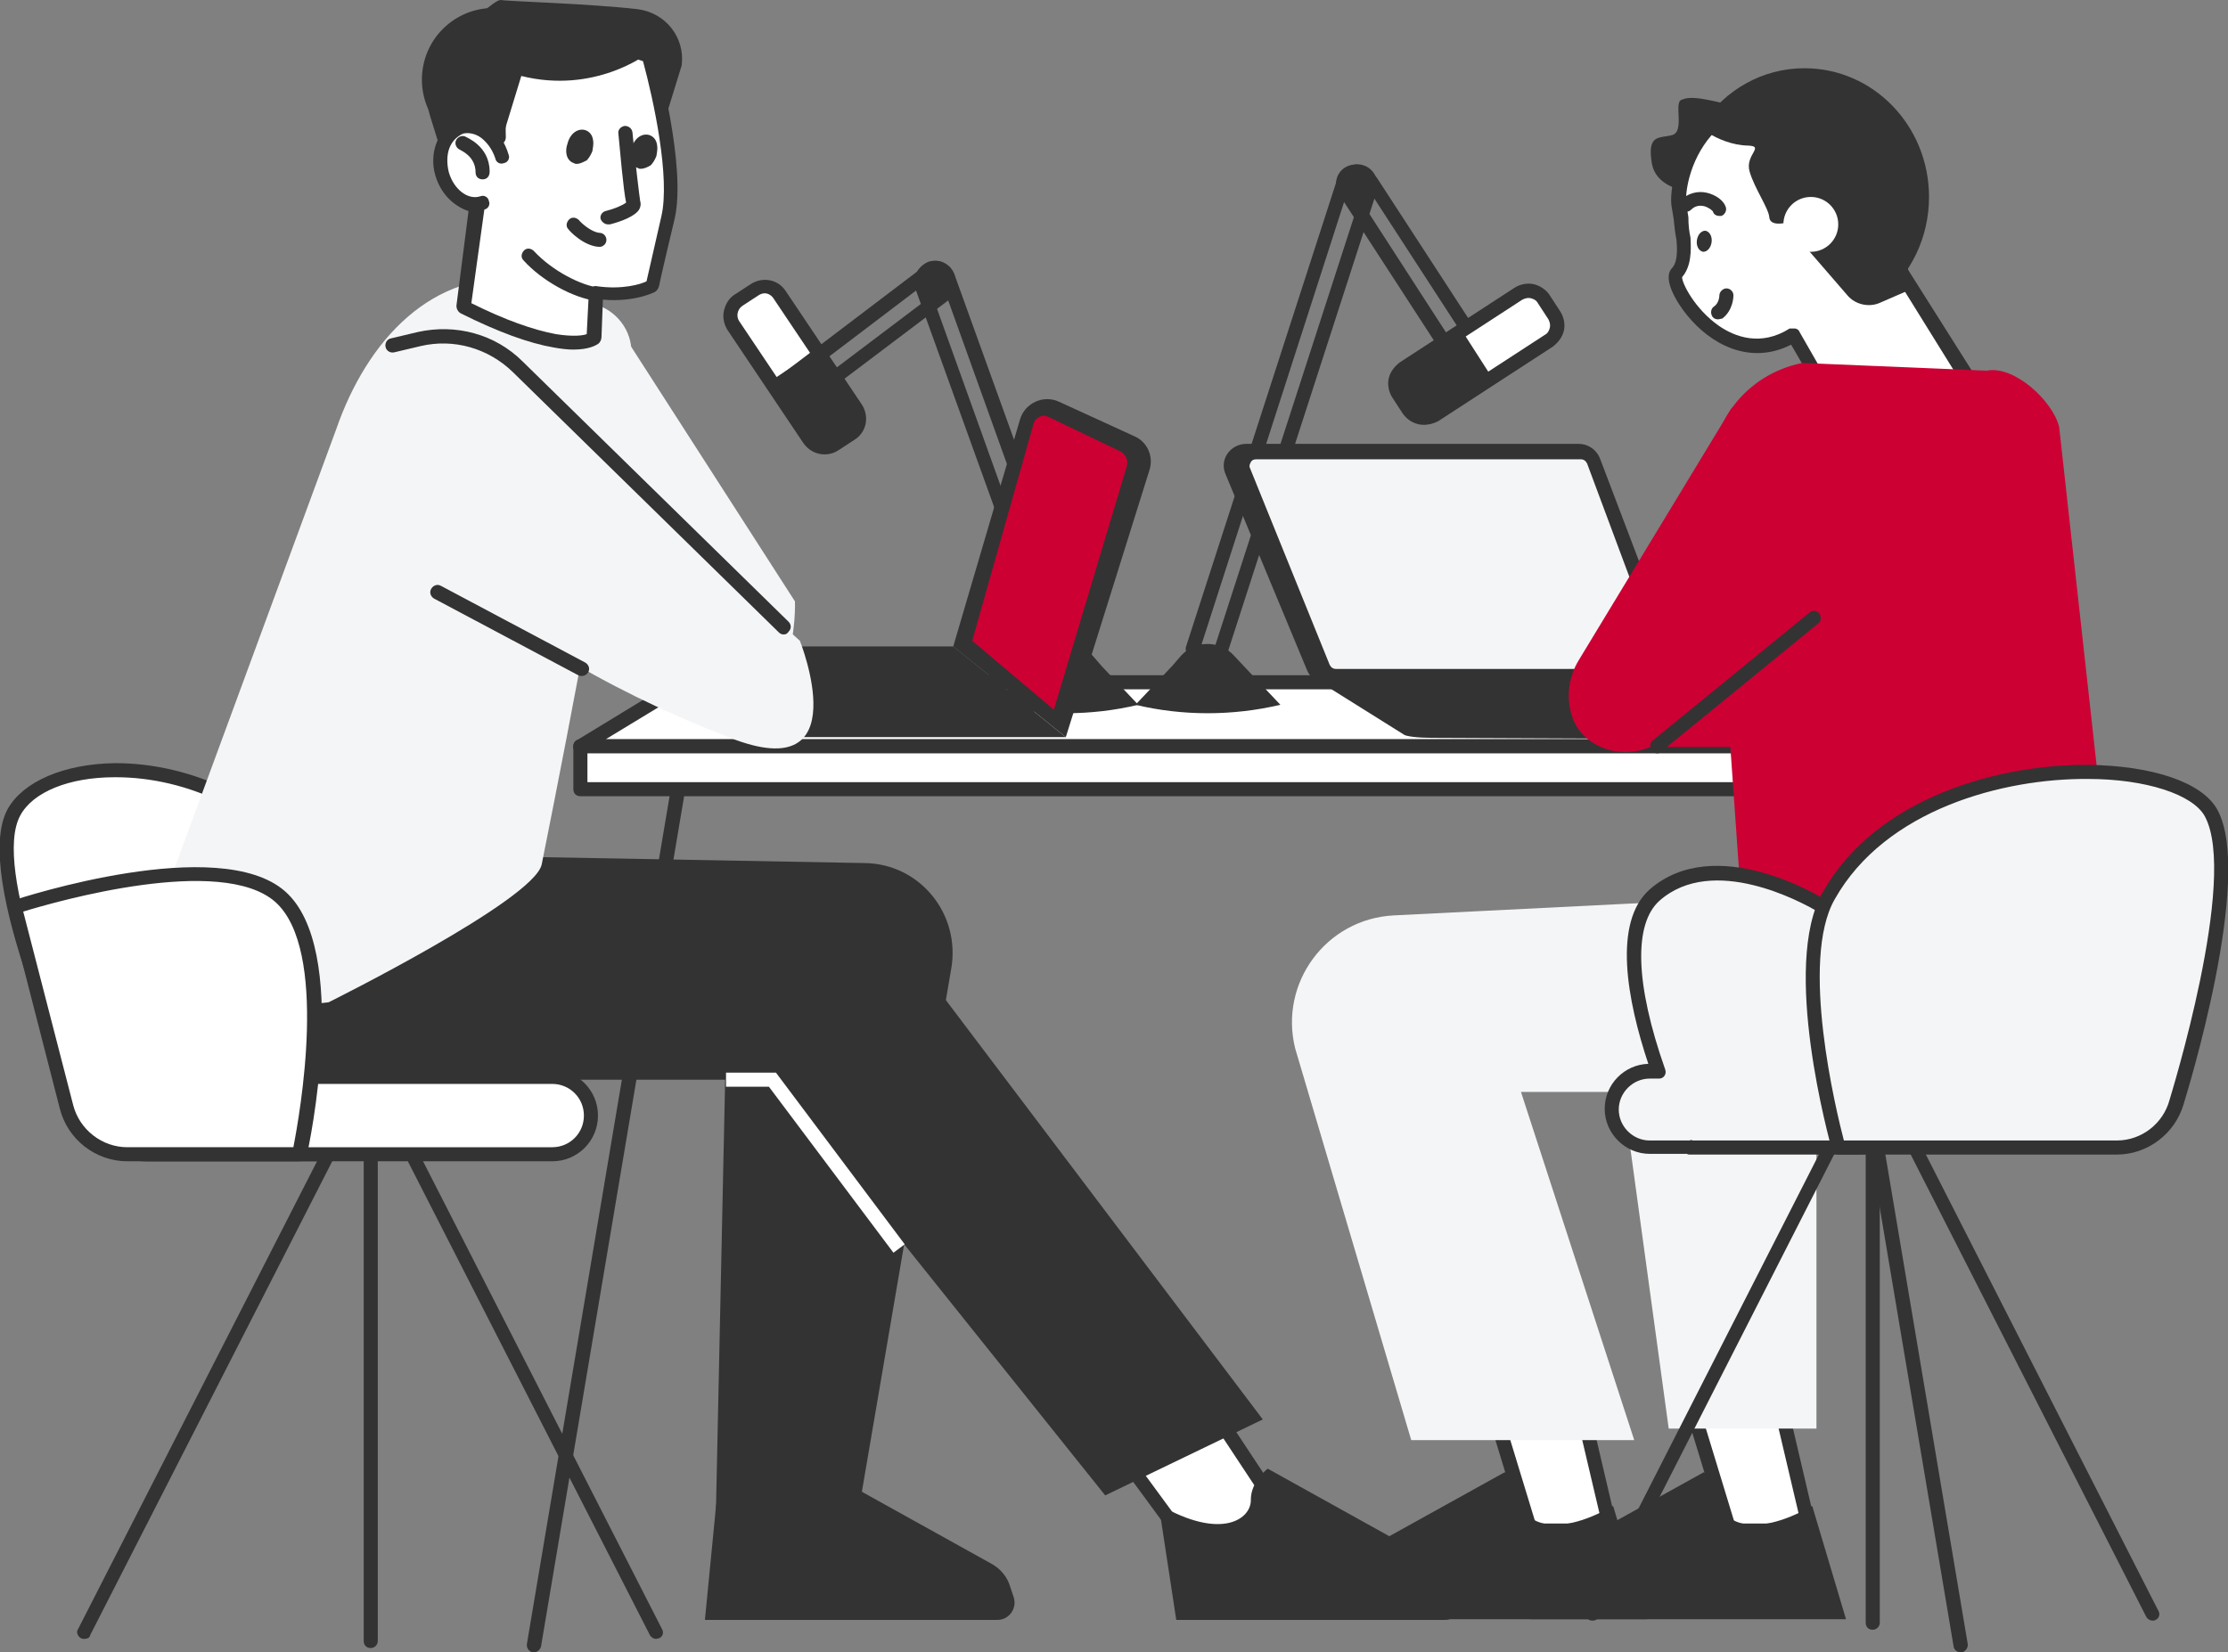 <svg width="316.7" height="234.9" xmlns="http://www.w3.org/2000/svg">

 <rect width="100%" height="100%" fill="#808080" stroke="none"/>

 <g>
  <title>background</title>
  <rect fill="none" id="canvas_background" height="402" width="582" y="-1" x="-1"/>
 </g>
 <g>
  <title>Layer 1</title>
  <polygon fill="#ffffff" id="svg_4" points="256.4,96.9 97.6,96.9 82.5,106.1 267.5,106.1     " class="st0"/>
  <path fill="#333333" id="svg_5" d="m267.5,107.1l-185,0c-0.4,0 -0.8,-0.3 -1,-0.7c-0.1,-0.4 0.1,-0.9 0.4,-1.1l15.1,-9.2c0.2,-0.1 0.3,-0.1 0.5,-0.1l158.8,0c0.2,0 0.5,0.1 0.6,0.2l11.2,9.1c0.3,0.3 0.5,0.7 0.3,1.1c-0.1,0.4 -0.4,0.7 -0.9,0.7zm-181.4,-2l178.7,0l-8.7,-7.1l-158.3,0l-11.7,7.1z"/>
  <path fill="#ffffff" id="svg_7" d="m96.8,109l-21,124.8l21,-124.8z" class="st0"/>
  <path fill="#333333" id="svg_8" d="m75.9,234.9c-0.1,0 -0.1,0 -0.2,0c-0.5,-0.1 -0.9,-0.6 -0.8,-1.2l21,-124.8c0.1,-0.5 0.6,-0.9 1.2,-0.8c0.5,0.1 0.9,0.6 0.8,1.2l-21,124.8c-0.1,0.4 -0.5,0.8 -1,0.8z"/>
  <path fill="#ffffff" id="svg_10" d="m257.7,109l21,124.8l-21,-124.8z" class="st0"/>
  <path fill="#333333" id="svg_11" d="m278.7,234.9c-0.5,0 -0.9,-0.3 -1,-0.8l-21,-124.8c-0.1,-0.5 0.3,-1.1 0.8,-1.2c0.5,-0.1 1.1,0.3 1.2,0.8l21,124.8c0.1,0.5 -0.3,1.1 -0.8,1.2c-0.1,0 -0.1,0 -0.2,0z"/>
  <rect fill="#ffffff" id="svg_13" height="6.1" width="185" class="st0" y="106.1" x="82.5"/>
  <path fill="#333333" id="svg_14" d="m267.5,113.2l-185,0c-0.6,0 -1,-0.4 -1,-1l0,-6.1c0,-0.6 0.4,-1 1,-1l185,0c0.6,0 1,0.4 1,1l0,6.1c0,0.6 -0.4,1 -1,1zm-184,-2l183,0l0,-4.1l-183,0l0,4.1z"/>
  <path fill="#333333" id="svg_17" d="m173.2,94.4c-0.1,0 -0.2,0 -0.3,0l-3.7,-1.2c-0.5,-0.2 -0.8,-0.7 -0.6,-1.3l21.5,-66.5c0.5,-1.5 2.2,-2.4 3.7,-1.9c0.7,0.2 1.4,0.8 1.7,1.5c0.4,0.7 0.4,1.5 0.2,2.2l-21.5,66.5c-0.1,0.3 -0.3,0.5 -0.5,0.6c-0.2,0.1 -0.3,0.1 -0.5,0.1zm-2.4,-2.8l1.8,0.6l21.2,-65.5c0.1,-0.2 0.1,-0.5 -0.1,-0.7c-0.1,-0.2 -0.3,-0.4 -0.6,-0.5c-0.5,-0.2 -1,0.1 -1.2,0.6l-21.1,65.5z"/>
  <path fill="#333333" id="svg_19" d="m209.6,54.8c-1,0 -2,-0.5 -2.6,-1.5l-15.9,-24.5c-0.5,-0.6 -0.6,-1.5 -0.5,-2.3c0.2,-0.8 0.7,-1.5 1.4,-1.9l0,0c1.3,-0.8 3,-0.4 3.8,0.8l16.2,24.9c0.4,0.7 0.5,1.5 0.3,2.3c-0.2,0.8 -0.7,1.4 -1.4,1.8c-0.3,0.3 -0.8,0.4 -1.3,0.4zm-16.5,-28.4l0,0c-0.2,0.1 -0.4,0.4 -0.4,0.6c-0.1,0.3 0,0.5 0.2,0.7l15.9,24.6c0.3,0.5 0.9,0.7 1.3,0.4c0.2,-0.1 0.4,-0.3 0.4,-0.6c0.1,-0.2 0,-0.5 -0.1,-0.7l-16.1,-24.8c-0.3,-0.4 -0.8,-0.5 -1.2,-0.2z"/>
  <path fill="#ffffff" id="svg_22" d="m200.2,58.2l-1.5,-2.3c-0.8,-1.2 -0.4,-2.8 0.8,-3.6l16.3,-10.6c1.2,-0.8 2.8,-0.4 3.6,0.8l1.5,2.3c0.8,1.2 0.4,2.8 -0.8,3.6l-16.3,10.6c-1.2,0.8 -2.8,0.4 -3.6,-0.8z" class="st0"/>
  <path fill="#333333" id="svg_23" d="m202.4,60.4c-1.2,0 -2.3,-0.6 -3,-1.6l0,0l-1.5,-2.3c-0.5,-0.8 -0.7,-1.8 -0.5,-2.7c0.2,-0.9 0.8,-1.7 1.6,-2.3l16.3,-10.6c0.8,-0.5 1.8,-0.7 2.7,-0.5c0.9,0.2 1.8,0.8 2.3,1.6l1.5,2.3c0.5,0.8 0.7,1.8 0.5,2.7c-0.2,0.9 -0.8,1.7 -1.6,2.3l-16.3,10.6c-0.6,0.3 -1.3,0.5 -2,0.5zm-1.3,-2.7c0.5,0.7 1.5,1 2.2,0.5l16.3,-10.6c0.4,-0.2 0.6,-0.6 0.7,-1c0.1,-0.4 0,-0.8 -0.2,-1.2l-1.5,-2.3c-0.2,-0.4 -0.6,-0.6 -1,-0.7c-0.4,-0.1 -0.8,0 -1.2,0.2l-16.3,10.6c-0.4,0.2 -0.6,0.6 -0.7,1c-0.1,0.4 0,0.8 0.2,1.2l1.5,2.3z"/>
  <path fill="#333333" id="svg_25" d="m207.8,47l-6.7,4.4c-0.8,0.5 -1.4,1.2 -1.7,1.9c-1.9,5.3 3.1,6.6 7.3,3.9l5.4,-3.5l-4.3,-6.7z"/>
  <path fill="#333333" id="svg_27" d="m167.9,93.2c2,-2.2 5.5,-2.2 7.5,0l1.4,1.5l5.2,5.5l0,0c-6.8,1.6 -13.9,1.6 -20.6,0l0,0l5.2,-5.5l1.3,-1.5z" class="st1"/>
  <path fill="#333333" id="svg_29" d="m195.5,26.2c0,1.5 -1.2,2.8 -2.8,2.8c-1.5,0 -2.8,-1.2 -2.8,-2.8s1.2,-2.8 2.8,-2.8c1.6,0 2.8,1.3 2.8,2.8z"/>
  <path fill="#333333" id="svg_32" d="m150,94.4c-0.4,0 -0.8,-0.3 -0.9,-0.7l-19,-52.7c-0.3,-0.8 -0.2,-1.6 0.2,-2.3c0.4,-0.7 1,-1.2 1.7,-1.5c0.8,-0.2 1.5,-0.2 2.2,0.2c0.7,0.4 1.2,1 1.5,1.7l19,52.7c0.1,0.3 0.1,0.5 0,0.8c-0.1,0.2 -0.3,0.4 -0.6,0.5l-3.7,1.2c-0.2,0.1 -0.3,0.1 -0.4,0.1zm-17.1,-55.3c-0.1,0 -0.2,0 -0.3,0c-0.2,0.1 -0.4,0.2 -0.6,0.5c-0.1,0.2 -0.1,0.5 -0.1,0.7l18.6,51.8l1.8,-0.6l-18.6,-51.8c-0.1,-0.3 -0.3,-0.5 -0.5,-0.6c0,0.1 -0.2,0 -0.3,0z"/>
  <path fill="#ffffff" id="svg_35" d="m118.7,63.1l2.3,-1.5c1.2,-0.8 1.5,-2.4 0.7,-3.6l-10.8,-16.1c-0.8,-1.2 -2.4,-1.5 -3.6,-0.7l-2.3,1.5c-1.2,0.8 -1.5,2.4 -0.7,3.6l10.8,16.1c0.8,1.2 2.4,1.5 3.6,0.7z" class="st0"/>
  <path fill="#333333" id="svg_36" d="m117.2,64.6c-1.2,0 -2.3,-0.6 -3,-1.6l-10.8,-16.1c-0.5,-0.8 -0.7,-1.8 -0.5,-2.7c0.2,-0.9 0.7,-1.8 1.5,-2.3l2.3,-1.5c1.7,-1.1 3.9,-0.7 5,1l10.8,16.1c1.1,1.7 0.7,3.9 -1,5l-2.3,1.5l0,0c-0.6,0.4 -1.3,0.6 -2,0.6zm1.5,-1.5l0,0l0,0zm-10,-21.4c-0.3,0 -0.6,0.1 -0.9,0.3l-2.3,1.5c-0.7,0.5 -0.9,1.5 -0.4,2.2l10.8,16.1c0.2,0.4 0.6,0.6 1,0.7c0.4,0.1 0.8,0 1.2,-0.2l2.3,-1.5c0.7,-0.5 0.9,-1.5 0.4,-2.2l-10.8,-16.1c-0.3,-0.5 -0.8,-0.8 -1.3,-0.8z"/>
  <path fill="#333333" id="svg_38" d="m116.1,49.8l4.4,6.7c0.5,0.8 0.8,1.7 0.8,2.4c-0.3,5.6 -5.5,4.8 -8.2,0.7l-3.6,-5.4l6.6,-4.4z"/>
  <path fill="#333333" id="svg_40" d="m155.3,93.2c-2,-2.2 -5.5,-2.2 -7.5,0l-1.4,1.5l-5.2,5.5l0,0c6.8,1.6 13.9,1.6 20.6,0l0,0l-5.2,-5.5l-1.3,-1.5z" class="st1"/>
  <circle fill="#333333" id="svg_42" r="2.8" cy="39.9" cx="133"/>
  <path fill="#333333" id="svg_44" d="m113.1,58.4c-0.2,0 -0.4,0 -0.6,-0.1c-0.8,-0.2 -1.4,-0.6 -1.9,-1.2c-0.4,-0.7 -0.6,-1.4 -0.4,-2.2c0.2,-0.8 0.6,-1.4 1.2,-1.9l19.9,-15.1c0.2,-0.2 0.5,-0.2 0.8,-0.2c0.3,0 0.5,0.2 0.7,0.4l2.2,3.2c0.3,0.4 0.2,1 -0.2,1.4l-20,15.1c-0.5,0.4 -1.1,0.6 -1.7,0.6zm18.7,-18.3l-19.1,14.5c-0.3,0.2 -0.4,0.4 -0.4,0.6c0,0.2 0,0.5 0.1,0.7c0.1,0.2 0.4,0.4 0.6,0.4c0.3,0 0.5,0 0.7,-0.1l19.2,-14.5l-1.1,-1.6z"/>
  <path fill="#333333" id="svg_47" d="m163.4,66.8l-11.9,38l-16,-12.9l9.5,-32.3c0.7,-2.3 3.3,-3.5 5.5,-2.5l10.7,4.9c1.9,0.8 2.8,2.9 2.2,4.8z" class="st1"/>
  <path fill="#cc0033" id="svg_49" d="m138.2,91.1l8.7,-30.8c0.2,-0.8 0.9,-1.2 1.5,-1.2c0.2,0 0.5,0.1 0.7,0.2l10.2,4.9c0.7,0.4 1.1,1.2 0.9,2l-10.4,34.7l-11.6,-9.8z" class="st2"/>
  <path fill="#333333" id="svg_51" d="m112.8,104.8l38.7,0l-16,-12.9l-22.5,0c-1.8,0 -3.2,1.4 -3.3,3.2l-0.3,6.3c0,1.9 1.5,3.4 3.4,3.4z" class="st1"/>
  <path fill="#ffffff" id="svg_53" d="m45.5,164.1l-24.4,0c-4.1,0 -7.6,-2.8 -8.7,-6.7c0,0 -15.7,-32.4 -10.4,-41.9c5.1,-9.3 32.8,-9.4 45,12c5.9,10.4 -1.5,36.6 -1.5,36.6z" class="st0"/>
  <path fill="#333333" id="svg_54" d="m45.5,165.1l-24.4,0c-4.5,0 -8.4,-3 -9.6,-7.4c-1.1,-2.3 -15.7,-33.1 -10.4,-42.7c2.2,-3.9 8,-6.4 15.2,-6.5c0.1,0 0.1,0 0.2,0c10.1,0 23.6,4.8 31.3,18.4c6.1,10.7 -1.1,36.3 -1.4,37.4c0,0.5 -0.4,0.8 -0.9,0.8zm-29,-54.6c-0.1,0 -0.1,0 -0.2,0c-6.5,0 -11.6,2.1 -13.4,5.4c-4.1,7.4 6.2,32.1 10.5,41c0,0.1 0.1,0.1 0.1,0.2c0.9,3.5 4.1,6 7.7,6l23.6,0c1.1,-4.3 6.5,-26.1 1.4,-35.1c-7.4,-12.9 -20.1,-17.5 -29.7,-17.5z"/>
  <path fill="#ffffff" id="svg_58" d="m12,232l35.6,-69.7l-35.6,69.7z" class="st0"/>
  <path fill="#333333" id="svg_59" d="m12,233c-0.2,0 -0.3,0 -0.5,-0.1c-0.5,-0.3 -0.7,-0.9 -0.4,-1.3l35.6,-69.7c0.2,-0.5 0.8,-0.7 1.3,-0.4c0.5,0.3 0.7,0.9 0.4,1.3l-35.6,69.7c0,0.3 -0.4,0.5 -0.8,0.5z"/>
  <path fill="#ffffff" id="svg_61" d="m93.3,232l-35.6,-69.7l35.6,69.7z" class="st0"/>
  <path fill="#333333" id="svg_62" d="m93.3,233c-0.4,0 -0.7,-0.2 -0.9,-0.5l-35.6,-69.7c-0.3,-0.5 -0.1,-1.1 0.4,-1.3c0.5,-0.3 1.1,-0.1 1.3,0.4l35.6,69.7c0.3,0.5 0.1,1.1 -0.4,1.3c-0.1,0 -0.3,0.1 -0.4,0.1z"/>
  <path fill="#333333" id="svg_64" d="m52.7,234.3c-0.6,0 -1,-0.4 -1,-1l0,-70.9c0,-0.6 0.4,-1 1,-1c0.6,0 1,0.4 1,1l0,70.9c0,0.6 -0.5,1 -1,1z"/>
  <path fill="#ffffff" id="svg_67" d="m20.4,164.1l58.1,0c3,0 5.5,-2.4 5.5,-5.5l0,0c0,-3 -2.4,-5.5 -5.5,-5.5l-58.1,0c-3,0 -5.5,2.4 -5.5,5.5l0,0c0,3 2.5,5.5 5.5,5.5z" class="st0"/>
  <path fill="#333333" id="svg_68" d="m78.5,165.1l-58.1,0c-3.6,0 -6.5,-2.9 -6.5,-6.5c0,-3.6 2.9,-6.5 6.5,-6.5l58.1,0c3.6,0 6.5,2.9 6.5,6.5c0,3.6 -2.9,6.5 -6.5,6.5zm-58.1,-11c-2.5,0 -4.5,2 -4.5,4.5c0,2.5 2,4.5 4.5,4.5l58.1,0c2.5,0 4.5,-2 4.5,-4.5c0,-2.5 -2,-4.5 -4.5,-4.5l-58.1,0z"/>
  <polygon fill="#ffffff" id="svg_71" points="163.7,187.3 182.4,215.5 169.9,221 144.7,186.7     " class="st0"/>
  <path fill="#333333" id="svg_72" d="m169.9,222c-0.3,0 -0.6,-0.1 -0.8,-0.4l-25.2,-34.3c-0.2,-0.3 -0.3,-0.7 -0.1,-1.1c0.2,-0.3 0.5,-0.5 0.9,-0.5l19,0.5c0.3,0 0.6,0.2 0.8,0.4l18.7,28.3c0.2,0.2 0.2,0.6 0.1,0.8c-0.1,0.3 -0.3,0.5 -0.6,0.6l-12.5,5.5c-0.1,0.2 -0.2,0.2 -0.3,0.2zm-23.2,-34.2l23.5,32l10.7,-4.7l-17.7,-26.8l-16.5,-0.5z"/>
  <path fill="#333333" id="svg_74" d="m62.7,121.6l60.2,1.1c7.9,0.1 13.7,7.3 12.3,15.1l-13.7,80.2l-19.8,0l1.4,-65.6l-35.6,0l-4.8,-30.8z" class="st1"/>
  <path fill="#333333" id="svg_76" d="m18.2,130.2l9,23.3l82.6,0l47.3,59.1l22.4,-10.8l-49.8,-65.9c-2.7,-3.6 -6.7,-6 -11.2,-6.7l-77.1,-12.5l-23.2,13.5z" class="st1"/>
  <path fill="#333333" id="svg_78" d="m164.7,213.9l2.5,16.4l38.2,0c1.6,0 2.8,-1.6 2.3,-3.2l-0.5,-1.5c-0.4,-1.4 -1.4,-2.6 -2.7,-3.3l-24.3,-13.5c0,0 -2.4,1.8 -2.4,4.4c0.1,2.7 -4.1,5.9 -13.1,0.7z" class="st1"/>
  <path fill="#333333" id="svg_80" d="m101.8,213.9l-1.6,16.4l41.6,0c1.6,0 2.8,-1.6 2.3,-3.2l-0.5,-1.5c-0.4,-1.4 -1.4,-2.6 -2.7,-3.3l-24.3,-13.5c0,0 -2.4,1.8 -2.4,4.4c0.2,2.7 -3.4,5.9 -12.4,0.7z" class="st1"/>
  <path fill="#f4f5f7" id="svg_83" d="m86.7,44.6c0,0 -27.2,1.3 -15.8,23.5c8.2,15.9 24,25.4 29.4,28.7c13.4,8 12.7,-11.3 12.7,-11.3l-26.3,-40.9z" class="st3"/>
  <path fill="#f4f5f7" id="svg_85" d="m46.7,142.5c-8.5,0.6 -27.3,12.8 -22.8,-16.6l23.9,-64.9c4.4,-12.7 13.7,-22.7 26.8,-21.3l0,0l10.4,3.7c3.1,1.1 5.1,4.2 4.7,7.4c-1.8,18.1 -12.7,72.1 -12.7,72.1c-1.1,5.1 -30.3,19.6 -30.3,19.6z" class="st3"/>
  <path fill="#ffffff" id="svg_88" d="m65.7,17.8c2.6,-0.8 4.1,0.2 4.9,1.2c0.1,0.1 0.2,0.3 0.3,0.4c-0.1,-5.4 1.3,-9.2 4.2,-11.5c2.6,-1.9 6.3,-2.6 10.9,-1.9c3.4,0.5 6.1,1.6 6.2,1.6c0.1,0 0.1,0.1 0.2,0.2c0.2,0.6 4.3,15.7 2.7,22.9c-1.7,7.2 -2.2,9.5 -2.2,9.5c0,0.1 -0.1,0.1 -0.1,0.2c0,0 -3.1,1.6 -7.9,0.9l-0.3,6.4c0,0.1 0,0.2 -0.1,0.2c-0.1,0.1 -1.5,1 -5.4,0.3c-2.8,-0.5 -6.9,-1.8 -12.8,-4.7c-0.1,-0.1 -0.2,-0.2 -0.2,-0.3l1.7,-14.2c-2,-0.2 -3.9,-2 -4.6,-4.5c-1,-2.9 0.1,-5.9 2.5,-6.7z" class="st0"/>
  <path fill="#333333" id="svg_89" d="m81.5,49.7c-0.8,0 -1.7,-0.1 -2.8,-0.3c-3.5,-0.6 -7.9,-2.2 -13.1,-4.8c-0.5,-0.2 -0.8,-0.8 -0.7,-1.3l1.7,-13.3c-2,-0.6 -3.8,-2.5 -4.5,-5c-1.1,-3.6 0.4,-7.2 3.3,-8.1l0,0c2,-0.6 3.5,-0.3 4.5,0.3c0.3,-4.5 1.8,-7.8 4.6,-9.9c2.8,-2.1 6.8,-2.8 11.6,-2.1c3.6,0.5 6.4,1.7 6.4,1.7c0.4,0.1 0.6,0.5 0.7,0.8c0.2,0.6 4.4,15.9 2.7,23.4c-1.7,7.1 -2.2,9.4 -2.2,9.5c-0.1,0.4 -0.3,0.7 -0.6,0.9c0,0 -2.8,1.5 -7.4,1.1l-0.2,5.3c0,0.4 -0.2,0.8 -0.5,1c-0.3,0.2 -1.3,0.8 -3.5,0.8zm-14.5,-6.6c4.8,2.4 8.8,3.8 12,4.4c2.5,0.4 3.9,0.2 4.4,0l0.3,-5.9c0,-0.3 0.1,-0.5 0.4,-0.7c0.2,-0.2 0.5,-0.3 0.8,-0.2c3.6,0.5 6.2,-0.3 7,-0.7c0.2,-0.9 0.7,-3.1 2.1,-9.2c1.3,-5.5 -1.1,-16.6 -2.6,-22.1c-0.8,-0.3 -3,-1 -5.6,-1.4c-4.3,-0.8 -7.8,-0.2 -10.1,1.6c-2.7,2 -4,5.6 -3.8,10.6c0,0.5 -0.3,0.9 -0.7,1c-0.4,0.1 -0.9,-0.1 -1.1,-0.4c-0.1,-0.1 -0.2,-0.2 -0.2,-0.4c-0.8,-1.1 -2.1,-1.4 -3.8,-0.9c0,0 0,0 0,0c-1.8,0.6 -2.7,3.1 -1.9,5.6c0.6,2.1 2.2,3.6 3.8,3.8c0.3,0 0.5,0.2 0.7,0.4c0.2,0.2 0.2,0.5 0.2,0.8l-1.9,13.7zm-0.1,0.4l0,0c0,0.1 0,0 0,0zm-0.3,-0.7c0,0 0,0 0,0c0,0 0,0 0,0zm25.2,-2.7c0,0 -0.1,0.1 0,0l0,0c0,0.1 0,0.1 0,0zm-26.1,-22.3l0,0l0,0zm25.6,-9.5c0,0 0,0 0,0c0,0 0,0 0,0z"/>
  <path fill="#333333" id="svg_91" d="m71.9,1.3c2.4,0.4 4.5,1.7 6,3.4c-6.9,0.7 -12.9,6.1 -14.1,13.6c-0.1,0.3 -0.1,0.7 -0.1,1c-2.7,-2.3 -4.2,-5.9 -3.6,-9.6c0.9,-5.6 6.2,-9.4 11.8,-8.4z" class="st1"/>
  <path fill="#333333" id="svg_93" d="m69.6,25.5l-6.1,-1.4l-2.3,-7.4c-1.2,-3.7 -0.2,-7.7 2.5,-10.4c3,-3 6.7,-6.4 7.5,-6.3c1,0.2 12.4,0.5 19.4,1.3c4,0.5 6.8,4 6.3,8l-2.5,8.1l-2.5,-9.7c0,0 -7.4,5.7 -17.8,3.1l-4.5,14.7z" class="st1"/>
  <path fill="#ffffff" id="svg_95" d="m81.6,32c0,0 1.8,2 3.6,2.1l-3.6,-2.1z" class="st0"/>
  <path fill="#333333" id="svg_96" d="m85.2,35.1c0,0 0,0 0,0c-2.2,-0.1 -4.2,-2.2 -4.4,-2.5c-0.4,-0.4 -0.3,-1 0.1,-1.4c0.4,-0.4 1,-0.3 1.4,0.1c0.4,0.5 1.8,1.7 2.9,1.8c0.6,0 1,0.5 1,1c0,0.6 -0.5,1 -1,1z"/>
  <path fill="#ffffff" id="svg_98" d="m68.7,28.9c-2.3,0.7 -4.9,-1.2 -5.8,-4.1c-0.9,-3 0.3,-5.9 2.6,-6.6c2.3,-0.7 4.9,1.2 5.8,4.1l-2.6,6.6z" class="st0"/>
  <path fill="#333333" id="svg_99" d="m67.7,30c-2.5,0 -4.9,-2 -5.8,-5c-0.5,-1.6 -0.4,-3.4 0.2,-4.8c0.6,-1.5 1.7,-2.6 3.2,-3c1.4,-0.4 3,-0.1 4.3,0.8c1.3,0.9 2.2,2.3 2.7,4c0.2,0.5 -0.1,1.1 -0.7,1.2c-0.5,0.2 -1.1,-0.1 -1.2,-0.7c-0.4,-1.2 -1.1,-2.2 -2,-2.9c-0.8,-0.6 -1.8,-0.8 -2.6,-0.6c-0.8,0.4 -1.5,1 -1.9,2c-0.4,1 -0.4,2.3 -0.1,3.5c0.7,2.4 2.7,4 4.5,3.4c0.5,-0.2 1.1,0.1 1.2,0.7c0.2,0.5 -0.1,1.1 -0.7,1.2c-0.3,0.2 -0.7,0.2 -1.1,0.2z"/>
  <path fill="#ffffff" id="svg_101" d="m83.1,21.1c-0.3,0.8 -0.8,1.3 -1.2,1.2c-0.4,-0.1 -0.5,-0.9 -0.3,-1.7c0.3,-0.8 0.8,-1.3 1.2,-1.2c0.4,0.2 0.5,0.9 0.3,1.7z" class="st0"/>
  <path fill="#333333" id="svg_102" d="m82,23.3c-0.1,0 -0.3,0 -0.4,-0.1c-1,-0.3 -1.4,-1.5 -0.9,-2.9c0.4,-1.4 1.5,-2.1 2.5,-1.8c0.6,0.2 1,0.7 1.1,1.4c0.1,0.5 0,1 -0.1,1.6l0,0c-0.2,0.5 -0.5,1 -0.8,1.3c-0.6,0.3 -1,0.5 -1.4,0.5z"/>
  <path fill="#ffffff" id="svg_104" d="m92.2,21.8c-0.3,0.8 -0.8,1.3 -1.2,1.2c-0.4,-0.1 -0.5,-0.9 -0.3,-1.7c0.3,-0.8 0.8,-1.3 1.2,-1.2c0.4,0.2 0.5,0.9 0.3,1.7z" class="st0"/>
  <path fill="#333333" id="svg_105" d="m91.1,24c-0.1,0 -0.3,0 -0.4,-0.1c-1,-0.3 -1.4,-1.5 -0.9,-2.9c0.4,-1.4 1.5,-2.1 2.5,-1.8c0.6,0.2 1,0.7 1.1,1.4c0.1,0.5 0,1 -0.1,1.6l0,0c-0.2,0.5 -0.5,1 -0.8,1.3c-0.5,0.3 -1,0.5 -1.4,0.5z"/>
  <path fill="#ffffff" id="svg_107" d="m85,41.8c-3,-0.4 -7.3,-2.7 -9.9,-5.5l9.9,5.5z" class="st0"/>
  <path fill="#333333" id="svg_108" d="m85,42.8c0,0 -0.1,0 -0.1,0c-3.4,-0.4 -7.9,-2.9 -10.5,-5.8c-0.4,-0.4 -0.3,-1 0.1,-1.4c0.4,-0.4 1,-0.3 1.4,0.1c2.6,2.8 6.7,4.9 9.3,5.2c0.5,0.1 0.9,0.6 0.9,1.1c-0.2,0.4 -0.6,0.8 -1.1,0.8z"/>
  <path fill="#ffffff" id="svg_110" d="m88.9,18.9c0,0 0.9,9.1 1.2,10c0.3,0.9 -3.6,2 -3.6,2l2.4,-12z" class="st0"/>
  <path fill="#333333" id="svg_111" d="m86.4,31.9c-0.4,0 -0.8,-0.3 -1,-0.7c-0.2,-0.5 0.2,-1.1 0.7,-1.2c1.2,-0.3 2.4,-0.8 2.9,-1.2c-0.4,-1.8 -0.9,-7.8 -1.1,-9.8c-0.1,-0.5 0.3,-1 0.9,-1.1c0.5,0 1,0.3 1.1,0.9c0.4,4.3 1,9.2 1.1,9.8c0.1,0.3 0.1,0.7 -0.1,1.1c-0.5,1 -2.6,1.8 -4.2,2.2c-0.1,0 -0.2,0 -0.3,0zm2.7,-2.7c0,0 0,0 0,0c0,0 0,0 0,0z"/>
  <path fill="#ffffff" id="svg_113" d="m65.7,20.4c0,0 2.9,1.1 2.9,4.1l-2.9,-4.1z" class="st0"/>
  <path fill="#333333" id="svg_114" d="m68.6,25.5c-0.6,0 -1,-0.4 -1,-1c0,-2.3 -2.1,-3.1 -2.2,-3.2c-0.5,-0.2 -0.8,-0.8 -0.6,-1.3c0.2,-0.5 0.8,-0.8 1.3,-0.6c0.1,0.1 3.5,1.3 3.5,5c0,0.7 -0.4,1.1 -1,1.1z"/>
  <path fill="#f4f5f7" id="svg_116" d="m67.6,49.4c0,0 -30.3,4.6 -8.6,27.5c15.6,16.4 37.4,25.1 44.8,28c18.3,7.2 9.9,-13.8 9.9,-13.8l-46.1,-41.7z" class="st3"/>
  <path fill="#ffffff" id="svg_118" d="m62.2,84.2l20.5,10.9l-20.5,-10.9z" class="st0"/>
  <path fill="#333333" id="svg_119" d="m82.7,96.1c-0.2,0 -0.3,0 -0.5,-0.1l-20.5,-10.9c-0.5,-0.3 -0.7,-0.9 -0.4,-1.4c0.3,-0.5 0.9,-0.7 1.4,-0.4l20.5,10.9c0.5,0.3 0.7,0.9 0.4,1.4c-0.2,0.3 -0.5,0.5 -0.9,0.5z"/>
  <path fill="#333333" id="svg_121" d="m111.4,90.2c-0.3,0 -0.5,-0.1 -0.7,-0.3l-37.8,-37c-3.5,-3.4 -8.4,-4.8 -13.1,-3.7l-3.8,0.9c-0.5,0.1 -1.1,-0.2 -1.2,-0.8c-0.1,-0.5 0.2,-1.1 0.8,-1.2l3.8,-0.9c5.4,-1.2 11,0.3 14.9,4.2l37.8,37c0.4,0.4 0.4,1 0,1.4c-0.2,0.3 -0.4,0.4 -0.7,0.4z"/>
  <path fill="#ffffff" id="svg_123" d="m42.5,164.1l-24.4,0c-4.1,0 -7.6,-2.8 -8.7,-6.7l-7.3,-28.4c0,0 28.5,-9.4 37.6,-1.5s2.8,36.6 2.8,36.6z" class="st0"/>
  <path fill="#333333" id="svg_124" d="m42.5,165.1l-24.4,0c-4.5,0 -8.5,-3.1 -9.6,-7.5l-7.3,-28.4c-0.1,-0.5 0.2,-1 0.7,-1.2c1.2,-0.4 29.2,-9.5 38.6,-1.3c9.4,8.2 3.4,36.4 3.1,37.6c-0.2,0.4 -0.6,0.8 -1.1,0.8zm-39.2,-35.5l7.1,27.5c0.9,3.5 4.1,6 7.7,6l23.6,0c0.9,-4.6 5.1,-28.1 -2.6,-34.9c-7.7,-6.7 -30.9,-0.1 -35.8,1.4z"/>
  <polygon fill="#ffffff" id="svg_126" points="127,178.1 109.3,154.5 103.2,154.5 103.2,152.5 110.3,152.5 128.6,176.9    " class="st0"/>
  <path fill="#333333" id="svg_130" d="m250.1,105.1l-46.6,-0.2c-1.9,0 -3.7,-0.2 -4,-0.5l-12.3,-7.7l0,-2.1l51.5,2.9l12,4.9c1.4,0.5 0.9,2.7 -0.6,2.7z" class="st4"/>
  <path fill="#333333" id="svg_132" d="m185.8,95.3l-11.6,-27.9c-0.9,-2.1 0.7,-4.3 3,-4.3l47.2,0c1.3,0 2.5,0.8 3,2l10.6,27.9c0.8,2.1 -0.8,4.3 -3,4.3l-46.3,0c-1.2,0 -2.4,-0.8 -2.9,-2z" class="st4"/>
  <path fill="#f4f5f7" id="svg_134" d="m189.9,95.1c-0.4,0 -0.7,-0.2 -0.9,-0.6l-11.3,-27.9c-0.2,-0.4 0,-0.7 0.1,-0.9c0.1,-0.2 0.3,-0.4 0.8,-0.4l46.1,0c0.4,0 0.7,0.2 0.9,0.6l10.4,27.9c0.1,0.4 0,0.7 -0.1,0.9c-0.1,0.2 -0.3,0.4 -0.8,0.4l-45.2,0z" class="st3"/>
  <path fill="#333333" id="svg_136" d="m250.1,103l-46.6,-0.2c-1.9,0 -3.7,-0.2 -4,-0.5l-11.6,-5.2l50.7,-1.7l12,4.9c1.5,0.6 1,2.7 -0.5,2.7z" class="st4"/>
  <path fill="#333333" id="svg_140" d="m250.3,17c0,0 -4,10.1 -6.3,10.4c-2.3,0.3 -8.5,0 -9.2,-4.2c-0.7,-4.2 1.1,-3.5 2.9,-4s0.2,-4.6 1.3,-5c1.1,-0.5 2.5,-0.3 5.2,0.3c2.6,0.6 6.1,2.5 6.1,2.5z" class="st4"/>
  <path fill="#ffffff" id="svg_142" d="m281.6,56.7l-11.8,-18.6c1.1,-2.3 1.8,-4.9 1.8,-7.6c0,-9.3 -7.3,-16.7 -16.3,-16.9c-14.8,-0.3 -17,12.9 -16.6,15.6c0.1,0.6 0.2,1.3 0.3,1.8c0,1 0.2,2 0.4,3c0.2,2.1 0,3.8 -1,4.9c-1.5,1.6 6.9,14.7 16.7,8.7l6.7,11.5l19.8,-2.4z" class="st0"/>
  <path fill="#333333" id="svg_143" d="m261.7,60.2c-0.4,0 -0.7,-0.2 -0.9,-0.5l-6.2,-10.7c-5.9,3 -11.5,-0.1 -14.8,-4.2c-1.4,-1.7 -3.5,-5.1 -2.2,-6.6c0.7,-0.7 0.9,-2 0.7,-4.1c-0.2,-1 -0.3,-2 -0.4,-3c-0.1,-0.6 -0.2,-1.2 -0.3,-1.8c-0.3,-2 0.5,-7.4 4.1,-11.4c3.2,-3.7 7.8,-5.5 13.6,-5.4c9.7,0.2 17.3,8.1 17.3,17.9c0,2.6 -0.6,5.2 -1.6,7.6l11.5,18.2c0.2,0.3 0.2,0.7 0.1,1c-0.1,0.3 -0.4,0.5 -0.8,0.6l-19.9,2.5c-0.1,-0.1 -0.2,-0.1 -0.2,-0.1zm-6.7,-13.5c0.1,0 0.2,0 0.2,0c0.3,0.1 0.5,0.2 0.6,0.5l6.3,11l17.7,-2.2l-10.8,-17.4c-0.2,-0.3 -0.2,-0.7 -0.1,-1c1.1,-2.3 1.7,-4.7 1.7,-7.2c0,-8.7 -6.7,-15.7 -15.3,-15.9c-5.2,-0.1 -9.2,1.5 -12,4.7c-3.3,3.8 -3.8,8.5 -3.6,9.8c0.1,0.6 0.2,1.3 0.3,1.9c0,0 0,0.1 0,0.1c0,1 0.1,1.9 0.3,2.8c0,0 0,0.1 0,0.1c0.1,1.8 0.1,4 -1.2,5.5c0,0.9 1.8,4.5 5.2,6.9c2.3,1.6 6,3 10.1,0.4c0.3,0 0.4,0 0.6,0z"/>
  <path fill="#333333" id="svg_145" d="m256.5,9.7c-6,0 -11.3,3.1 -14.5,7.9c1.6,-0.4 3.2,-0.7 4.9,-0.7c11.4,0 20.7,10.4 20.7,23.3c0,0.7 0,1.4 -0.1,2.1c4.1,-3.3 6.7,-8.5 6.7,-14.3c0,-10.1 -7.9,-18.3 -17.7,-18.3z" class="st4"/>
  <path fill="#333333" id="svg_147" d="m240.4,17.1c0,0 3.5,3.5 8.1,3.6c2.4,0.1 -0.5,1.3 0.2,3.7c0.7,2.4 2.7,5.2 2.8,6.5c0.1,1.3 2.2,0.8 2.2,0.8l9,10.4c1.1,1.2 2.9,1.6 4.4,1l4.6,-2l-0.8,-4.7l-7.2,-18.4c0,0.1 -15.9,-7.9 -23.3,-0.9z" class="st4"/>
  <circle fill="#ffffff" id="svg_149" r="3.9" cy="31.9" cx="257.4" class="st0"/>
  <path fill="#333333" id="svg_151" d="m244.2,45.4c-0.3,0 -0.6,-0.1 -0.8,-0.4c-0.3,-0.5 -0.2,-1.1 0.2,-1.4c0.8,-0.5 0.8,-1.6 0.8,-1.6c0,-0.5 0.5,-1 1,-1c0,0 0,0 0,0c0.5,0 1,0.4 1,1c0,0.1 0,2.1 -1.6,3.3c-0.2,0 -0.4,0.1 -0.6,0.1z"/>
  <path fill="#333333" id="svg_153" d="m244.4,30.7c-0.4,0 -0.8,-0.2 -0.9,-0.6c-0.1,-0.2 -0.6,-0.6 -1.3,-0.8c-0.5,-0.1 -1.2,-0.1 -1.8,0.5c-0.4,0.4 -1,0.4 -1.4,0c-0.4,-0.4 -0.4,-1 0,-1.4c0.9,-0.9 2.3,-1.3 3.6,-1c1.3,0.3 2.4,1.1 2.7,2c0.2,0.5 -0.1,1.1 -0.6,1.3c0,0 -0.2,0 -0.3,0z"/>
  <path fill="#333333" id="svg_155" d="m243.3,34.4c-0.1,0.8 -0.6,1.4 -1.2,1.4c-0.6,-0.1 -1,-0.8 -0.9,-1.6c0.1,-0.8 0.6,-1.4 1.2,-1.4c0.6,0.1 1,0.8 0.9,1.6z"/>
  <polygon fill="#ffffff" id="svg_158" points="245.8,217.5 237.5,190.4 252,195.4 257.2,217.5       " class="st0"/>
  <path fill="#333333" id="svg_160" d="m239.1,192l12.1,4.2l4.8,20.4l-9.4,0l-7.5,-24.6l0,0zm-3.1,-3.2l9.1,29.8l13.4,0l-5.6,-23.9l-16.9,-5.9l0,0z"/>
  <path fill="#333333" id="svg_162" d="m257.6,214.1l4.8,16.1l-44.7,0c-1.6,0 -2.8,-1.6 -2.3,-3.1l0.4,-1.4c0.4,-1.4 1.4,-2.5 2.6,-3.2l23.8,-13.2c0,0 2.4,1.8 2.4,4.3c0,2.4 4.2,5.5 13,0.5z" class="st4"/>
  <polygon fill="#f4f5f7" id="svg_164" points="258.2,136.1 258.2,203.1 237.2,203.1 228.7,141      " class="st3"/>
  <polygon fill="#ffffff" id="svg_167" points="217.6,217.5 209.3,190.4 223.7,195.4 228.9,217.5       " class="st0"/>
  <path fill="#333333" id="svg_169" d="m210.8,192l12.1,4.2l4.8,20.4l-9.4,0l-7.5,-24.6l0,0zm-3.1,-3.2l9.1,29.8l13.4,0l-5.6,-23.9l-16.9,-5.9l0,0z"/>
  <path fill="#333333" id="svg_171" d="m229.3,214.1l4.8,16.1l-44.7,0c-1.6,0 -2.8,-1.6 -2.3,-3.1l0.4,-1.4c0.4,-1.4 1.4,-2.5 2.6,-3.2l23.8,-13.2c0,0 2.4,1.8 2.4,4.3c0.1,2.4 4.2,5.5 13,0.5z" class="st4"/>
  <path fill="#f4f5f7" id="svg_173" d="m296.1,125.244l-98,4.9c-9.6,0.5 -16.3,9.6 -14,18.9l16.5,55.7l31.7,0l-16.1,-49.5l66.2,0c8.1,0 15.2,-5.4 17.5,-13.1l0,0c0.8,-8 -3.8,-16.9 -3.8,-16.9z" class="st3"/>
  <polygon fill="#cc0033" id="svg_175" points="230.2,106.2 254.2,106.2 254.8,89.2 230.2,89.2      " class="st2"/>
  <path fill="#cc0033" id="svg_177" d="m246.1,58.08l-21.7,35.8c-1.4,2.3 -1.8,5.1 -1,7.8l0,0c1.4,4.7 7.5,6.7 12,4.1l23.1,-13.7c-0.1,-0.1 15.6,-56.2 -12.4,-34z" class="st2"/>
  <path fill="#cc0033" id="svg_179" d="m300.3,129.4l-7.6,-68.7c-0.9,-3.7 -6.4,-8.8 -10.3,-8l-26.2,-1.1c-8,1.6 -13.5,8.7 -12.9,16.7l4.2,59.8l52.8,1.3z" class="st2"/>
  <path fill="#333333" id="svg_181" d="m235.6,107.1c-0.3,0 -0.6,-0.1 -0.8,-0.4c-0.3,-0.4 -0.3,-1.1 0.1,-1.4l22.3,-18.2c0.4,-0.4 1.1,-0.3 1.4,0.1c0.3,0.4 0.3,1.1 -0.1,1.4l-22.3,18.2c-0.1,0.2 -0.4,0.3 -0.6,0.3z"/>
  <path fill="#333333" id="svg_185" d="m306,230.4c-0.4,0 -0.7,-0.2 -0.9,-0.5l-34.8,-68.3c-0.3,-0.5 -0.1,-1.1 0.4,-1.3c0.5,-0.3 1.1,-0.1 1.3,0.4l34.8,68.3c0.3,0.5 0.1,1.1 -0.4,1.3c-0.1,0.1 -0.3,0.1 -0.4,0.1z"/>
  <path fill="#333333" id="svg_187" d="m226.4,230.4c-0.2,0 -0.3,0 -0.5,-0.1c-0.5,-0.3 -0.7,-0.9 -0.4,-1.3l34.8,-68.3c0.2,-0.5 0.9,-0.7 1.3,-0.4c0.5,0.3 0.7,0.9 0.4,1.3l-34.8,68.3c-0.1,0.3 -0.4,0.5 -0.8,0.5z"/>
  <path fill="#333333" id="svg_189" d="m266.2,231.7c-0.6,0 -1,-0.4 -1,-1l0,-69.4c0,-0.6 0.4,-1 1,-1s1,0.4 1,1l0,69.4c0,0.6 -0.5,1 -1,1z"/>
  <path fill="#ffffff" id="svg_192" d="m297.8,162.9l-56.9,0c-3,0 -5.4,-2.4 -5.4,-5.4l0,0c0,-3 2.4,-5.4 5.4,-5.4l56.9,0c3,0 5.4,2.4 5.4,5.4l0,0c0,3 -2.4,5.4 -5.4,5.4z" class="st0"/>
  <path id="svg_193" d="m297.8,163.9l-56.9,0c-3.5,0 -6.4,-2.9 -6.4,-6.4s2.9,-6.4 6.4,-6.4l56.9,0c3.5,0 6.4,2.9 6.4,6.4s-2.9,6.4 -6.4,6.4zm-56.9,-10.7c-2.4,0 -4.4,2 -4.4,4.4c0,2.4 2,4.4 4.4,4.4l56.9,0c2.4,0 4.4,-2 4.4,-4.4c0,-2.4 -2,-4.4 -4.4,-4.4l-56.9,0z"/>
  <path fill="#ffffff" id="svg_195" d="m303.5,162.8l-56.9,0c-3,0 -5.4,-2.4 -5.4,-5.4l0,0c0,-3 2.4,-5.4 5.4,-5.4l56.9,0c3,0 5.4,2.4 5.4,5.4l0,0c-0.1,3 -2.5,5.4 -5.4,5.4z" class="st0"/>
  <path fill="#f4f5f7" id="svg_197" d="m258.9,128.5c0,0 -14.8,-9.2 -23.7,-1.5c-5.2,4.6 -2.6,16.3 0.5,25.1l-1.3,0c-3,0 -5.4,2.4 -5.4,5.4c0,3 2.4,5.4 5.4,5.4l5.7,0c0,0 0,0.1 0,0.1l23.9,0c4,0 7.5,-2.7 8.5,-6.6l-13.6,-27.9z" class="st0"/>
  <path fill="#333333" id="svg_198" d="m264.1,164.144l-23.9,0c-0.1,0 -0.3,0 -0.4,-0.1l-5.3,0c-3.5,0 -6.4,-2.9 -6.4,-6.4c0,-3.5 2.8,-6.3 6.2,-6.4c-3,-9 -5.1,-20.1 0.2,-24.8c9.3,-8.1 24.2,1 24.8,1.4c0.2,0.1 0.3,0.2 0.4,0.4l13.7,27.8c0.1,0.2 0.1,0.5 0.1,0.7c-1.1,4.4 -4.9,7.4 -9.4,7.4zm-23.5,-2l23.5,0c3.4,0 6.4,-2.2 7.4,-5.5l-13.4,-27.2c-1.9,-1.1 -14.6,-8.1 -22.2,-1.4c-3.7,3.3 -3.5,11.8 0.8,24c0.1,0.3 0.1,0.6 -0.1,0.9c-0.2,0.3 -0.5,0.4 -0.8,0.4l-1.3,0c-2.4,0 -4.4,2 -4.4,4.4c0,2.4 2,4.4 4.4,4.4l5.7,0c0.1,-0.1 0.2,-0.1 0.4,0z"/>
  <path fill="#f4f5f7" id="svg_200" d="m261.3,162.9l39.5,0c4,0 7.5,-2.7 8.5,-6.6c0,0 10,-31.8 4.9,-41c-5,-9.1 -42.5,-9.2 -54.4,11.7c-5.7,10.3 1.5,35.9 1.5,35.9z" class="st0"/>
  <path fill="#333333" id="svg_201" d="m300.9,164.144l-39.5,0c-0.4,0 -0.8,-0.3 -1,-0.7c-0.3,-1.1 -7.3,-26.2 -1.3,-36.6c7.6,-13.5 25.1,-18.2 37.7,-18.1c9.2,0.1 16.3,2.5 18.4,6.4c5.2,9.5 -4.4,40.5 -4.8,41.8c-1.2,4.2 -5.1,7.2 -9.5,7.2zm-38.8,-2l38.8,0c3.5,0 6.6,-2.4 7.5,-5.8c0.1,-0.4 9.8,-31.5 5,-40.3c-1.7,-3.1 -8.4,-5.3 -16.6,-5.3c-12,-0.1 -28.8,4.3 -36,17.1c-5,8.7 0.2,30.1 1.3,34.3z"/>
 </g>
</svg>